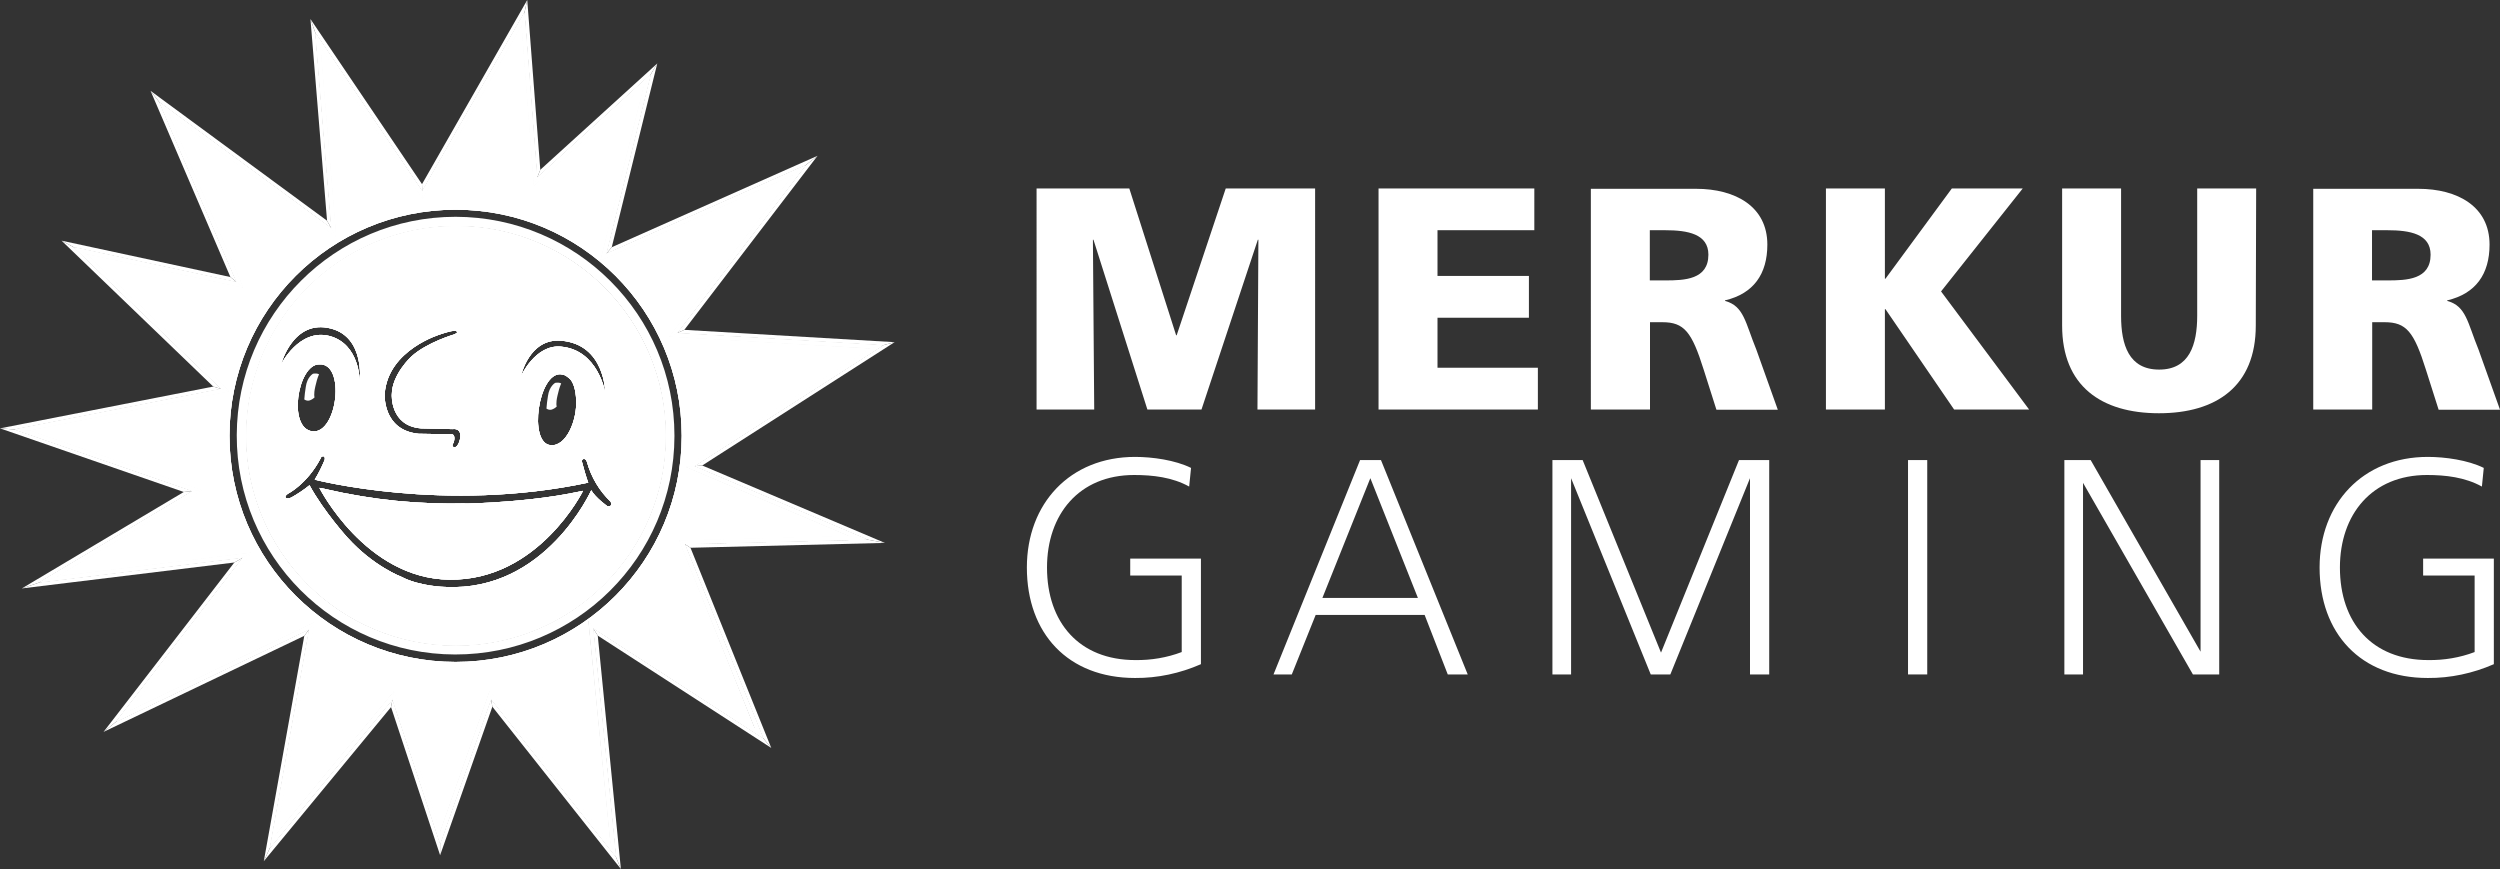 <svg xmlns:xlink="http://www.w3.org/1999/xlink" xmlns="http://www.w3.org/2000/svg" version="1.1" id="Layer_1" x="0px" y="0px" viewBox="0 0 1340 465.8" xml:space="preserve" width="1340"  height="465.8" ><rect x="0" y="0" width="1340" height="465.8" fill="#333333" stroke="none"/><path d="M1271.4,123.4h8.3c12,0,23.1,2,23.1,13.1c0,13.4-12.9,13.8-23.1,13.8h-8.3V123.4z M1239.9,219.5h31.6v-46.8h6.6
	c11.7,0,15.8,5.1,22.2,25.5l6.8,21.4h32.9l-11.5-32.2c-5.9-14.4-6.6-23.4-16.8-26.1v-0.3c15.3-3.6,22.7-14.1,22.7-29.9
	c0-20.4-17.1-29.9-38.2-29.9h-56.3V219.5z M1209.3,101h-31.6v68.2c0,15.6-4.2,28.9-20.4,28.9s-20.4-13.2-20.4-28.8V101h-31.6v73.5
	c0,32.4,21,47,51.9,47s51.9-14.6,51.9-47L1209.3,101z M978.7,219.5h31.6v-53.8h0.3l36.8,53.8h40.2l-47.2-63.3l43.8-55.2h-38
	l-35.6,48.4h-0.3V101h-31.6V219.5z M884.3,123.4h8.3c12,0,23.1,2,23.1,13.1c0,13.4-12.9,13.8-23.1,13.8h-8.3V123.4z M852.8,219.5
	h31.6v-46.8h6.6c11.7,0,15.8,5.1,22.2,25.5l6.8,21.4h32.9l-11.5-32.2c-5.9-14.4-6.6-23.4-16.8-26.1v-0.3
	c15.3-3.6,22.7-14.1,22.7-29.9c0-20.4-17.1-29.9-38.2-29.9h-56.4V219.5z M738.9,219.5h85.4v-22.4h-53.8v-26.8h49v-22.4h-49v-24.5
	h51.9V101h-83.5V219.5z M555.6,219.5h30.9l-0.7-91h0.3l28.9,91h29l30.2-91h0.3l-0.5,91h30.9V101h-47.9l-26.3,78.7h-0.3L605.3,101
	h-49.7V219.5z" fill="#FFFFFF"></path><g fill="#FFFFFF"><path d="M608.4,363.4c-36,0-58-23.9-58-59.2c0-34.3,23.1-59.3,58-59.3c9.3,0,21.5,1.7,30,5.9l-1,10c-9-5-19.5-6.2-29.5-6.2
		c-29.6,0-46.7,21.2-46.7,49.6c0,29.3,17.1,49.6,47.4,49.6c8.5,0.1,16.9-1.3,24.8-4.3v-41h-27.6v-9.1h37.9V356
		C632.5,360.9,620.5,363.5,608.4,363.4z" fill="#FFFFFF"></path><path d="M776,361.5l-12.4-31.9h-58.4l-12.8,31.9h-9.8L729,246.6h11.2l46.5,114.9L776,361.5z M734.5,256.3l-25.7,64.2H760
		L734.5,256.3z" fill="#FFFFFF"></path><path d="M938,361.5V256.3l-42.7,105.2h-10.5l-42.7-105.2v105.2h-10V246.6h16.2l42,103.2l41.8-103.2h16.2v114.9H938z" fill="#FFFFFF"></path><path d="M1022.7,361.5V246.6h10.3v114.9H1022.7z" fill="#FFFFFF"></path><path d="M1175.4,361.5l-58.9-102.7v102.7h-10V246.6h14.1l58.9,102.7V246.6h10v114.9H1175.4z" fill="#FFFFFF"></path><path d="M1301.3,363.4c-36,0-58-23.9-58-59.2c0-34.3,23.1-59.3,58-59.3c9.3,0,21.5,1.7,30,5.9l-1,10c-9-5-19.5-6.2-29.4-6.2
		c-29.6,0-46.7,21.2-46.7,49.6c0,29.3,17,49.6,47.4,49.6c8.5,0.1,16.9-1.3,24.8-4.3v-41h-27.6v-9.1h37.9V356
		C1325.5,360.9,1313.4,363.5,1301.3,363.4z" fill="#FFFFFF"></path></g><g fill="#FFFFFF"><path d="M244.2,116.2c-64.7,0-117.1,52.4-117.3,117c-0.2,64.8,52.2,117.5,117,117.6s117.5-52.2,117.6-117v-0.3
		C361.5,168.8,309,116.3,244.2,116.2z M244.4,346C182.3,346,132,295.7,132,233.6c0.1-62.1,50.4-112.3,112.4-112.4
		c62.1,0,112.4,50.3,112.4,112.4C356.8,295.7,306.4,346,244.4,346z" fill="#FFFFFF"></path><path d="M244.4,121.2c-62.1,0-112.4,50.3-112.4,112.4c0,62.1,50.3,112.4,112.4,112.4c62.1,0,112.4-50.3,112.4-112.4
		C356.8,171.6,306.5,121.2,244.4,121.2z M206.2,211c1.8-23.7,30.1-31.9,30.1-31.9s8.1-2.9,8.6-1.3c0,0,0.7,0.5-1.3,1.4
		c0,0-14.8,4.3-23.1,11.9c0,0-10.4,9.5-10.5,20.4c0,0-1,16.7,15.6,18.1l17.1,0.4c0,0,4.7-0.9,4,4.7c0,0-0.8,5.1-3.3,5.1
		c0,0-1.8-0.6-0.3-2.5c0,0,2-5.3-2.3-4.6c0,0-15.5-0.1-16.4-0.2v0C204.8,230.6,206.2,211,206.2,211z M177.4,176.1
		c18.3,4.7,15.4,28.2,15.4,28.2s0.1-19.9-16.2-24.2c-16.3-4.2-26,15.3-26,15.3S157,170.8,177.4,176.1z M170.7,195.3h0.3
		c14.4-1.1,9.9,37.2-3.4,35.9c-13.6-1.3-8.1-35.8,3.4-35.9H170.7z M325.4,271.2c0,0-6.1-4.3-8.5-8.4c0,0-24.4,54.6-78.3,51.8
		c0,0-13.5-0.2-23.4-5.4c0,0-15-5.6-28.9-21c0,0-12.6-13.8-20.4-28.1c-3.1,2.5-6.4,4.7-9.8,6.6c-2.5,1-3,0.1-3,0.1
		c-0.7-1,1.3-2.2,1.3-2.2s10.2-5.1,17.5-19c0,0,0-0.1,0-0.1c0.2-0.7,1-1.1,1.7-0.9c0,0,0.8,0.3,0.4,2c-1.5,3.6-3.3,7.2-5.3,10.5
		c0,0,69.4,18.1,146.6,1.6c0,0-1-2.2-3.3-10.9c0,0-0.5-1.5,0.8-1.8c0,0,1.2-0.3,1.8,1.6c2.3,8.2,6.7,15.6,12.8,21.4
		C327.3,269.1,328.6,272.1,325.4,271.2z M300.5,200.6c0.7,0.1,1.5,0.3,2.2,0.5c0.8,0.4,1.5,0.9,2.2,1.5c2.6,1.9,3.7,6.9,3.9,11.5
		c0.7,10.8-5.2,25.5-13.8,24.5C283.1,237.3,288.6,199.8,300.5,200.6z M300.7,185.8c-13.8-1.3-21.5,15.9-21.5,15.9
		s4.3-20.5,21.5-19.1c23.7,1.9,23.7,27.9,23.7,27.9S320.7,187.6,300.7,185.8z" fill="#FFFFFF"></path><path d="M244.4,121.2c-62.1,0-112.4,50.3-112.4,112.4c0,62.1,50.3,112.4,112.4,112.4c62.1,0,112.4-50.3,112.4-112.4
		C356.8,171.6,306.5,121.2,244.4,121.2z M206.2,211c1.8-23.7,30.1-31.9,30.1-31.9s8.1-2.9,8.6-1.3c0,0,0.7,0.5-1.3,1.4
		c0,0-14.8,4.3-23.1,11.9c0,0-10.4,9.5-10.5,20.4c0,0-1,16.7,15.6,18.1l17.1,0.4c0,0,4.7-0.9,4,4.7c0,0-0.8,5.1-3.3,5.1
		c0,0-1.8-0.6-0.3-2.5c0,0,2-5.3-2.3-4.6c0,0-15.5-0.1-16.4-0.2v0C204.8,230.6,206.2,211,206.2,211z M177.4,176.1
		c18.3,4.7,15.4,28.2,15.4,28.2s0.1-19.9-16.2-24.2c-16.3-4.2-26,15.3-26,15.3S157,170.8,177.4,176.1z M170.7,195.3h0.3
		c14.4-1.1,9.9,37.2-3.4,35.9c-13.6-1.3-8.1-35.8,3.4-35.9H170.7z M325.4,271.2c0,0-6.1-4.3-8.5-8.4c0,0-24.4,54.6-78.3,51.8
		c0,0-13.5-0.2-23.4-5.4c0,0-15-5.6-28.9-21c0,0-12.6-13.8-20.4-28.1c-3.1,2.5-6.4,4.7-9.8,6.6c-2.5,1-3,0.1-3,0.1
		c-0.7-1,1.3-2.2,1.3-2.2s10.2-5.1,17.5-19c0,0,0-0.1,0-0.1c0.2-0.7,1-1.1,1.7-0.9c0,0,0.8,0.3,0.4,2c-1.5,3.6-3.3,7.2-5.3,10.5
		c0,0,69.4,18.1,146.6,1.6c0,0-1-2.2-3.3-10.9c0,0-0.5-1.5,0.8-1.8c0,0,1.2-0.3,1.8,1.6c2.3,8.2,6.7,15.6,12.8,21.4
		C327.3,269.1,328.6,272.1,325.4,271.2z M300.5,200.6c0.7,0.1,1.5,0.3,2.2,0.5c0.8,0.4,1.5,0.9,2.2,1.5c2.6,1.9,3.7,6.9,3.9,11.5
		c0.7,10.8-5.2,25.5-13.8,24.5C283.1,237.3,288.6,199.8,300.5,200.6z M300.7,185.8c-13.8-1.3-21.5,15.9-21.5,15.9
		s4.3-20.5,21.5-19.1c23.7,1.9,23.7,27.9,23.7,27.9S320.7,187.6,300.7,185.8z" fill="#FFFFFF"></path><path d="M244.4,121.2c-62.1,0-112.4,50.3-112.4,112.4c0,62.1,50.3,112.4,112.4,112.4c62.1,0,112.4-50.3,112.4-112.4
		C356.8,171.6,306.5,121.2,244.4,121.2z M206.2,211c1.8-23.7,30.1-31.9,30.1-31.9s8.1-2.9,8.6-1.3c0,0,0.7,0.5-1.3,1.4
		c0,0-14.8,4.3-23.1,11.9c0,0-10.4,9.5-10.5,20.4c0,0-1,16.7,15.6,18.1l17.1,0.4c0,0,4.7-0.9,4,4.7c0,0-0.8,5.1-3.3,5.1
		c0,0-1.8-0.6-0.3-2.5c0,0,2-5.3-2.3-4.6c0,0-15.5-0.1-16.4-0.2v0C204.8,230.6,206.2,211,206.2,211z M177.4,176.1
		c18.3,4.7,15.4,28.2,15.4,28.2s0.1-19.9-16.2-24.2c-16.3-4.2-26,15.3-26,15.3S157,170.8,177.4,176.1z M170.7,195.3h0.3
		c14.4-1.1,9.9,37.2-3.4,35.9c-13.6-1.3-8.1-35.8,3.4-35.9H170.7z M325.4,271.2c0,0-6.1-4.3-8.5-8.4c0,0-24.4,54.6-78.3,51.8
		c0,0-13.5-0.2-23.4-5.4c0,0-15-5.6-28.9-21c0,0-12.6-13.8-20.4-28.1c-3.1,2.5-6.4,4.7-9.8,6.6c-2.5,1-3,0.1-3,0.1
		c-0.7-1,1.3-2.2,1.3-2.2s10.2-5.1,17.5-19c0,0,0-0.1,0-0.1c0.2-0.7,1-1.1,1.7-0.9c0,0,0.8,0.3,0.4,2c-1.5,3.6-3.3,7.2-5.3,10.5
		c0,0,69.4,18.1,146.6,1.6c0,0-1-2.2-3.3-10.9c0,0-0.5-1.5,0.8-1.8c0,0,1.2-0.3,1.8,1.6c2.3,8.2,6.7,15.6,12.8,21.4
		C327.3,269.1,328.6,272.1,325.4,271.2z M300.5,200.6c0.7,0.1,1.5,0.3,2.2,0.5c0.8,0.4,1.5,0.9,2.2,1.5c2.6,1.9,3.7,6.9,3.9,11.5
		c0.7,10.8-5.2,25.5-13.8,24.5C283.1,237.3,288.6,199.8,300.5,200.6z M300.7,185.8c-13.8-1.3-21.5,15.9-21.5,15.9
		s4.3-20.5,21.5-19.1c23.7,1.9,23.7,27.9,23.7,27.9S320.7,187.6,300.7,185.8z" fill="#FFFFFF"></path><path d="M244.4,121.2c-62.1,0-112.4,50.3-112.4,112.4c0,62.1,50.3,112.4,112.4,112.4c62.1,0,112.4-50.3,112.4-112.4
		C356.8,171.6,306.5,121.2,244.4,121.2z M206.2,211c1.8-23.7,30.1-31.9,30.1-31.9s8.1-2.9,8.6-1.3c0,0,0.7,0.5-1.3,1.4
		c0,0-14.8,4.3-23.1,11.9c0,0-10.4,9.5-10.5,20.4c0,0-1,16.7,15.6,18.1l17.1,0.4c0,0,4.7-0.9,4,4.7c0,0-0.8,5.1-3.3,5.1
		c0,0-1.8-0.6-0.3-2.5c0,0,2-5.3-2.3-4.6c0,0-15.5-0.1-16.4-0.2v0C204.8,230.6,206.2,211,206.2,211z M177.4,176.1
		c18.3,4.7,15.4,28.2,15.4,28.2s0.1-19.9-16.2-24.2c-16.3-4.2-26,15.3-26,15.3S157,170.8,177.4,176.1z M170.7,195.3h0.3
		c14.4-1.1,9.9,37.2-3.4,35.9c-13.6-1.3-8.1-35.8,3.4-35.9H170.7z M325.4,271.2c0,0-6.1-4.3-8.5-8.4c0,0-24.4,54.6-78.3,51.8
		c0,0-13.5-0.2-23.4-5.4c0,0-15-5.6-28.9-21c0,0-12.6-13.8-20.4-28.1c-3.1,2.5-6.4,4.7-9.8,6.6c-2.5,1-3,0.1-3,0.1
		c-0.7-1,1.3-2.2,1.3-2.2s10.2-5.1,17.5-19c0,0,0-0.1,0-0.1c0.2-0.7,1-1.1,1.7-0.9c0,0,0.8,0.3,0.4,2c-1.5,3.6-3.3,7.2-5.3,10.5
		c0,0,69.4,18.1,146.6,1.6c0,0-1-2.2-3.3-10.9c0,0-0.5-1.5,0.8-1.8c0,0,1.2-0.3,1.8,1.6c2.3,8.2,6.7,15.6,12.8,21.4
		C327.3,269.1,328.6,272.1,325.4,271.2z M300.5,200.6c0.7,0.1,1.5,0.3,2.2,0.5c0.8,0.4,1.5,0.9,2.2,1.5c2.6,1.9,3.7,6.9,3.9,11.5
		c0.7,10.8-5.2,25.5-13.8,24.5C283.1,237.3,288.6,199.8,300.5,200.6z M300.7,185.8c-13.8-1.3-21.5,15.9-21.5,15.9
		s4.3-20.5,21.5-19.1c23.7,1.9,23.7,27.9,23.7,27.9S320.7,187.6,300.7,185.8z" fill="#FFFFFF"></path><path d="M250.5,269.8c-25.5,0.7-50.9-1.8-75.8-7.6l-3.5-0.7c0,0,24.7,48.7,69.7,49.2c47.8,0.6,71.6-47.6,71.6-47.6l-4,0.8
		C278.5,270.1,240.7,270.1,250.5,269.8z" fill="#FFFFFF"></path><path d="M250.5,269.8c-25.5,0.7-50.9-1.8-75.8-7.6l-3.5-0.7c0,0,24.7,48.7,69.7,49.2c47.8,0.6,71.6-47.6,71.6-47.6l-4,0.8
		C278.5,270.1,240.7,270.1,250.5,269.8z" fill="#FFFFFF"></path><path d="M250.5,269.8c-25.5,0.7-50.9-1.8-75.8-7.6l-3.5-0.7c0,0,24.7,48.7,69.7,49.2c47.8,0.6,71.6-47.6,71.6-47.6l-4,0.8
		C278.5,270.1,240.7,270.1,250.5,269.8z" fill="#FFFFFF"></path><path d="M250.5,269.8c-25.5,0.7-50.9-1.8-75.8-7.6l-3.5-0.7c0,0,24.7,48.7,69.7,49.2c47.8,0.6,71.6-47.6,71.6-47.6l-4,0.8
		C278.5,270.1,240.7,270.1,250.5,269.8z" fill="#FFFFFF"></path><path d="M163.1,214.1c0.7,0.5,1.7,0.8,2.6,0.6c1.1-0.3,2.1-0.9,2.9-1.7c0,0-0.6-1.5,0.4-5.8c0.5-2.3,1.1-4.5,2-6.6
		c-0.5-0.2-1-0.4-1.5-0.4c-0.6,0-1.1,0-1.7,0.1c0,0-3.2,1.7-3.9,7.1C163.5,209.6,163.3,211.8,163.1,214.1z" fill="#FFFFFF"></path><path d="M298.4,217.9c0,0-0.6-1.5,0.4-5.8c0.5-2.3,1.1-4.5,2-6.6c-0.5-0.2-1-0.4-1.5-0.4c-0.6,0-1.1,0-1.7,0.1c0,0-3.2,1.7-3.9,7.1
		c-0.4,2.2-0.6,4.4-0.8,6.7c0.7,0.5,1.7,0.8,2.6,0.6C296.6,219.3,297.6,218.7,298.4,217.9z" fill="#FFFFFF"></path><path d="M358.8,180.4l66.3-86.6l-103.2,45.8l0,0v0l0,0l23.2-93.6l-58.9,53.6l-6.6-86l-53.1,92.8l-54.7-81l8.4,101.5L90.4,61
		l40,93.2l-84.1-18.1l76.6,73.6l-107.2,21l92.4,32L30.5,309l104.3-12.8l-65.6,84.9l99.2-47.5l-20.3,113.3l63-76.3l24.8,75.1
		l26.5-75.3l64.8,82l-11.9-119.7l89.2,57.8L364,289.7l91.2-2.3l-87.6-37.1l99.1-63.5L358.8,180.4z M244.2,354.8
		c-66.9,0-121.2-54.2-121.2-121.2s54.2-121.2,121.2-121.2s121.2,54.2,121.2,121.2S311.1,354.8,244.2,354.8z M373.8,207.7h-0.2H373.8
		z" fill="#FFFFFF"></path><path d="M358.8,180.4l66.3-86.6l-103.2,45.8l0,0v0l0,0l23.2-93.6l-58.9,53.6l-6.6-86l-53.1,92.8l-54.7-81l8.4,101.5L90.4,61
		l40,93.2l-84.1-18.1l76.6,73.6l-107.2,21l92.4,32L30.5,309l104.3-12.8l-65.6,84.9l99.2-47.5l-20.3,113.3l63-76.3l24.8,75.1
		l26.5-75.3l64.8,82l-11.9-119.7l89.2,57.8L364,289.7l91.2-2.3l-87.6-37.1l99.1-63.5L358.8,180.4z M244.2,354.8
		c-66.9,0-121.2-54.2-121.2-121.2s54.2-121.2,121.2-121.2s121.2,54.2,121.2,121.2S311.1,354.8,244.2,354.8z M373.8,207.7h-0.2H373.8
		z" fill="#FFFFFF"></path><path d="M358.8,180.4l66.3-86.6l-103.2,45.8l0,0v0l0,0l23.2-93.6l-58.9,53.6l-6.6-86l-53.1,92.8l-54.7-81l8.4,101.5L90.4,61
		l40,93.2l-84.1-18.1l76.6,73.6l-107.2,21l92.4,32L30.5,309l104.3-12.8l-65.6,84.9l99.2-47.5l-20.3,113.3l63-76.3l24.8,75.1
		l26.5-75.3l64.8,82l-11.9-119.7l89.2,57.8L364,289.7l91.2-2.3l-87.6-37.1l99.1-63.5L358.8,180.4z M244.2,354.8
		c-66.9,0-121.2-54.2-121.2-121.2s54.2-121.2,121.2-121.2s121.2,54.2,121.2,121.2S311.1,354.8,244.2,354.8z M373.8,207.7h-0.2H373.8
		z" fill="#FFFFFF"></path><polygon points="126.9,151.3 123.5,148.5 33,129 39.7,132.6 	" fill="#FFFFFF"></polygon><polygon points="130.4,154.2 126.9,151.3 39.7,132.6 46.3,136.1 	" fill="#FFFFFF"></polygon><polygon points="130.4,154.2 126.9,151.3 39.7,132.6 46.3,136.1 	" fill="#FFFFFF"></polygon><polygon points="130.4,154.2 126.9,151.3 39.7,132.6 46.3,136.1 	" fill="#FFFFFF"></polygon><polygon points="130.4,154.2 126.9,151.3 39.7,132.6 46.3,136.1 	" fill="#FFFFFF"></polygon><polygon points="287.9,95.3 287.9,95.3 289.6,91 282.6,0 281.1,6.8 	" fill="#FFFFFF"></polygon><polygon points="286.2,99.6 287.9,95.3 287.9,95.3 281.1,6.8 279.6,13.6 	" fill="#FFFFFF"></polygon><polygon points="286.2,99.6 287.9,95.3 287.9,95.3 281.1,6.8 279.6,13.6 	" fill="#FFFFFF"></polygon><polygon points="286.2,99.6 287.9,95.3 287.9,95.3 281.1,6.8 279.6,13.6 	" fill="#FFFFFF"></polygon><polygon points="286.2,99.6 287.9,95.3 287.9,95.3 281.1,6.8 279.6,13.6 	" fill="#FFFFFF"></polygon><polygon points="169.1,17.8 226.3,102.6 226.3,102.6 226.2,98.7 166.4,10.2 166.4,10.2 169.1,17.8 	" fill="#FFFFFF"></polygon><polygon points="226.5,106.5 226.3,102.6 226.3,102.6 169.1,17.8 169.1,17.8 171.8,25.5 	" fill="#FFFFFF"></polygon><polygon points="226.5,106.5 226.3,102.6 226.3,102.6 169.1,17.8 169.1,17.8 171.8,25.5 	" fill="#FFFFFF"></polygon><polygon points="226.5,106.5 226.3,102.6 226.3,102.6 169.1,17.8 169.1,17.8 171.8,25.5 	" fill="#FFFFFF"></polygon><polygon points="226.5,106.5 226.3,102.6 226.3,102.6 169.1,17.8 169.1,17.8 171.8,25.5 	" fill="#FFFFFF"></polygon><polygon points="348.7,40 348.7,40 352.3,34 289.6,91 287.9,95.3 	" fill="#FFFFFF"></polygon><polygon points="345.1,46.1 348.7,40 348.7,40 287.9,95.3 286.2,99.6 	" fill="#FFFFFF"></polygon><polygon points="345.1,46.1 348.7,40 348.7,40 287.9,95.3 286.2,99.6 	" fill="#FFFFFF"></polygon><polygon points="345.1,46.1 348.7,40 348.7,40 287.9,95.3 286.2,99.6 	" fill="#FFFFFF"></polygon><polygon points="345.1,46.1 348.7,40 348.7,40 287.9,95.3 286.2,99.6 	" fill="#FFFFFF"></polygon><polygon points="126.9,151.3 85.5,54.9 80.7,48.7 123.5,148.5 126.9,151.3 	" fill="#FFFFFF"></polygon><polygon points="90.4,61 85.5,54.9 126.9,151.3 126.9,151.3 130.4,154.2 	" fill="#FFFFFF"></polygon><polygon points="90.4,61 85.5,54.9 126.9,151.3 126.9,151.3 130.4,154.2 	" fill="#FFFFFF"></polygon><polygon points="90.4,61 85.5,54.9 126.9,151.3 126.9,151.3 130.4,154.2 	" fill="#FFFFFF"></polygon><polygon points="90.4,61 85.5,54.9 126.9,151.3 126.9,151.3 130.4,154.2 	" fill="#FFFFFF"></polygon><polygon points="85.5,54.9 177.8,122.6 177.7,122.6 175.3,118.3 80.7,48.7 85.5,54.9 	" fill="#FFFFFF"></polygon><polygon points="180.2,127 177.7,122.6 177.8,122.6 85.5,54.9 85.5,54.9 90.4,61 	" fill="#FFFFFF"></polygon><polygon points="180.2,127 177.7,122.6 177.8,122.6 85.5,54.9 85.5,54.9 90.4,61 	" fill="#FFFFFF"></polygon><polygon points="180.2,127 177.7,122.6 177.8,122.6 85.5,54.9 85.5,54.9 90.4,61 	" fill="#FFFFFF"></polygon><polygon points="180.2,127 177.7,122.6 177.8,122.6 85.5,54.9 85.5,54.9 90.4,61 	" fill="#FFFFFF"></polygon><polygon points="169.1,17.8 166.4,10.2 175.3,118.3 177.7,122.6 	" fill="#FFFFFF"></polygon><polygon points="171.8,25.5 169.1,17.8 177.7,122.6 180.2,127 	" fill="#FFFFFF"></polygon><polygon points="171.8,25.5 169.1,17.8 177.7,122.6 180.2,127 	" fill="#FFFFFF"></polygon><polygon points="171.8,25.5 169.1,17.8 177.7,122.6 180.2,127 	" fill="#FFFFFF"></polygon><polygon points="171.8,25.5 169.1,17.8 177.7,122.6 180.2,127 	" fill="#FFFFFF"></polygon><polygon points="281.1,6.8 281.1,6.8 282.6,0 226.2,98.7 226.3,102.6 	" fill="#FFFFFF"></polygon><polygon points="279.6,13.6 281.1,6.8 281.1,6.8 226.3,102.6 226.5,106.5 	" fill="#FFFFFF"></polygon><polygon points="279.6,13.6 281.1,6.8 281.1,6.8 226.3,102.6 226.5,106.5 	" fill="#FFFFFF"></polygon><polygon points="279.6,13.6 281.1,6.8 281.1,6.8 226.3,102.6 226.5,106.5 	" fill="#FFFFFF"></polygon><polygon points="279.6,13.6 281.1,6.8 281.1,6.8 226.3,102.6 226.5,106.5 	" fill="#FFFFFF"></polygon><polygon points="473.2,185.1 372,249.9 376.4,249.5 479.5,183.4 473.1,185.1 	" fill="#FFFFFF"></polygon><polygon points="367.6,250.2 372,249.9 473.2,185.1 473.1,185.1 466.7,186.7 	" fill="#FFFFFF"></polygon><polygon points="367.6,250.2 372,249.9 473.2,185.1 473.1,185.1 466.7,186.7 	" fill="#FFFFFF"></polygon><polygon points="367.6,250.2 372,249.9 473.2,185.1 473.1,185.1 466.7,186.7 	" fill="#FFFFFF"></polygon><polygon points="367.6,250.2 372,249.9 473.2,185.1 473.1,185.1 466.7,186.7 	" fill="#FFFFFF"></polygon><polygon points="324.9,136.1 327.9,132.5 352.3,34 348.7,40 	" fill="#FFFFFF"></polygon><polygon points="321.9,139.6 324.9,136.1 348.7,40 345.1,46.1 	" fill="#FFFFFF"></polygon><polygon points="321.9,139.6 324.9,136.1 348.7,40 345.1,46.1 	" fill="#FFFFFF"></polygon><polygon points="321.9,139.6 324.9,136.1 348.7,40 345.1,46.1 	" fill="#FFFFFF"></polygon><polygon points="321.9,139.6 324.9,136.1 348.7,40 345.1,46.1 	" fill="#FFFFFF"></polygon><polygon points="321.9,139.6 321.9,139.6 321.9,139.6 	" fill="#FFFFFF"></polygon><polygon points="321.9,139.6 321.9,139.6 321.9,139.6 	" fill="#FFFFFF"></polygon><polygon points="321.9,139.6 321.9,139.6 321.9,139.6 	" fill="#FFFFFF"></polygon><polygon points="321.9,139.6 321.9,139.6 321.9,139.6 	" fill="#FFFFFF"></polygon><polygon points="362.8,178.6 473.1,185.1 479.5,183.4 366.8,176.8 362.8,178.6 	" fill="#FFFFFF"></polygon><polygon points="466.7,186.7 473.1,185.1 362.8,178.6 362.8,178.6 358.8,180.4 	" fill="#FFFFFF"></polygon><polygon points="466.7,186.7 473.1,185.1 362.8,178.6 362.8,178.6 358.8,180.4 	" fill="#FFFFFF"></polygon><polygon points="466.7,186.7 473.1,185.1 362.8,178.6 362.8,178.6 358.8,180.4 	" fill="#FFFFFF"></polygon><polygon points="466.7,186.7 473.1,185.1 362.8,178.6 362.8,178.6 358.8,180.4 	" fill="#FFFFFF"></polygon><polygon points="464.7,289.2 464.8,289.2 367,291.6 370.1,293.6 474.3,291 	" fill="#FFFFFF"></polygon><polygon points="364,289.7 367,291.6 464.8,289.2 464.7,289.2 455.2,287.3 	" fill="#FFFFFF"></polygon><polygon points="364,289.7 367,291.6 464.8,289.2 464.7,289.2 455.2,287.3 	" fill="#FFFFFF"></polygon><polygon points="364,289.7 367,291.6 464.8,289.2 464.7,289.2 455.2,287.3 	" fill="#FFFFFF"></polygon><polygon points="364,289.7 367,291.6 464.8,289.2 464.7,289.2 455.2,287.3 	" fill="#FFFFFF"></polygon><polygon points="372,249.9 464.7,289.2 474.3,291 376.4,249.5 372,249.9 	" fill="#FFFFFF"></polygon><polygon points="372,249.9 367.6,250.2 455.2,287.3 464.7,289.2 372,249.9 	" fill="#FFFFFF"></polygon><polygon points="372,249.9 367.6,250.2 455.2,287.3 464.7,289.2 372,249.9 	" fill="#FFFFFF"></polygon><polygon points="372,249.9 367.6,250.2 455.2,287.3 464.7,289.2 372,249.9 	" fill="#FFFFFF"></polygon><polygon points="372,249.9 367.6,250.2 455.2,287.3 464.7,289.2 372,249.9 	" fill="#FFFFFF"></polygon><polygon points="431.7,88.7 362.8,178.6 366.8,176.8 438.2,83.5 431.6,88.7 	" fill="#FFFFFF"></polygon><polygon points="358.8,180.4 362.8,178.6 431.7,88.7 431.6,88.7 425.1,93.8 	" fill="#FFFFFF"></polygon><polygon points="358.8,180.4 362.8,178.6 431.7,88.7 431.6,88.7 425.1,93.8 	" fill="#FFFFFF"></polygon><polygon points="358.8,180.4 362.8,178.6 431.7,88.7 431.6,88.7 425.1,93.8 	" fill="#FFFFFF"></polygon><polygon points="358.8,180.4 362.8,178.6 431.7,88.7 431.6,88.7 425.1,93.8 	" fill="#FFFFFF"></polygon><polygon points="324.9,136.1 431.6,88.7 438.2,83.5 327.9,132.5 324.9,136.1 	" fill="#FFFFFF"></polygon><polygon points="321.9,139.6 425.1,93.8 431.6,88.7 324.9,136.1 324.9,136.1 321.9,139.6 	" fill="#FFFFFF"></polygon><polygon points="321.9,139.6 425.1,93.8 431.6,88.7 324.9,136.1 324.9,136.1 321.9,139.6 	" fill="#FFFFFF"></polygon><polygon points="321.9,139.6 425.1,93.8 431.6,88.7 324.9,136.1 324.9,136.1 321.9,139.6 	" fill="#FFFFFF"></polygon><polygon points="321.9,139.6 425.1,93.8 431.6,88.7 324.9,136.1 324.9,136.1 321.9,139.6 	" fill="#FFFFFF"></polygon><polygon points="321.9,139.6 321.9,139.6 321.9,139.6 	" fill="#FFFFFF"></polygon><polygon points="321.9,139.6 321.9,139.6 321.9,139.6 	" fill="#FFFFFF"></polygon><polygon points="321.9,139.6 321.9,139.6 321.9,139.6 	" fill="#FFFFFF"></polygon><polygon points="321.9,139.6 321.9,139.6 321.9,139.6 	" fill="#FFFFFF"></polygon><polygon points="321.9,139.6 321.9,139.6 321.9,139.6 	" fill="#FFFFFF"></polygon><polygon points="165.8,337.2 163.1,340.8 141.4,461.6 144.8,454.2 	" fill="#FFFFFF"></polygon><polygon points="168.5,333.6 165.8,337.2 144.8,454.2 148.2,446.9 	" fill="#FFFFFF"></polygon><polygon points="168.5,333.6 165.8,337.2 144.8,454.2 148.2,446.9 	" fill="#FFFFFF"></polygon><polygon points="168.5,333.6 165.8,337.2 144.8,454.2 148.2,446.9 	" fill="#FFFFFF"></polygon><polygon points="168.5,333.6 165.8,337.2 144.8,454.2 148.2,446.9 	" fill="#FFFFFF"></polygon><polygon points="367,291.6 409,395.6 413.4,400.9 370.1,293.6 367,291.6 	" fill="#FFFFFF"></polygon><polygon points="404.7,390.4 409,395.6 367,291.6 367,291.6 364,289.7 	" fill="#FFFFFF"></polygon><polygon points="404.7,390.4 409,395.6 367,291.6 367,291.6 364,289.7 	" fill="#FFFFFF"></polygon><polygon points="404.7,390.4 409,395.6 367,291.6 367,291.6 364,289.7 	" fill="#FFFFFF"></polygon><polygon points="404.7,390.4 409,395.6 367,291.6 367,291.6 364,289.7 	" fill="#FFFFFF"></polygon><polygon points="144.8,454.3 144.8,454.2 141.4,461.6 209.6,379 210.4,374.8 	" fill="#FFFFFF"></polygon><polygon points="148.2,446.9 144.8,454.2 144.8,454.3 210.4,374.8 211.2,370.6 	" fill="#FFFFFF"></polygon><polygon points="148.2,446.9 144.8,454.2 144.8,454.3 210.4,374.8 211.2,370.6 	" fill="#FFFFFF"></polygon><polygon points="148.2,446.9 144.8,454.2 144.8,454.3 210.4,374.8 211.2,370.6 	" fill="#FFFFFF"></polygon><polygon points="148.2,446.9 144.8,454.2 144.8,454.3 210.4,374.8 211.2,370.6 	" fill="#FFFFFF"></polygon><polygon points="236,452 235.9,452 235.9,458.4 263.9,378.8 263.2,374.6 	" fill="#FFFFFF"></polygon><polygon points="236,445.7 235.9,452 236,452 263.2,374.6 262.5,370.4 	" fill="#FFFFFF"></polygon><polygon points="236,445.7 235.9,452 236,452 263.2,374.6 262.5,370.4 	" fill="#FFFFFF"></polygon><polygon points="236,445.7 235.9,452 236,452 263.2,374.6 262.5,370.4 	" fill="#FFFFFF"></polygon><polygon points="236,445.7 235.9,452 236,452 263.2,374.6 262.5,370.4 	" fill="#FFFFFF"></polygon><polygon points="210.4,374.8 210.4,374.8 209.6,379 235.9,458.4 235.9,452 	" fill="#FFFFFF"></polygon><polygon points="211.2,370.6 210.4,374.8 210.4,374.8 235.9,452 236,445.7 	" fill="#FFFFFF"></polygon><polygon points="211.2,370.6 210.4,374.8 210.4,374.8 235.9,452 236,445.7 	" fill="#FFFFFF"></polygon><polygon points="211.2,370.6 210.4,374.8 210.4,374.8 235.9,452 236,445.7 	" fill="#FFFFFF"></polygon><polygon points="211.2,370.6 210.4,374.8 210.4,374.8 235.9,452 236,445.7 	" fill="#FFFFFF"></polygon><polygon points="263.2,374.6 263.2,374.6 263.9,378.8 332.8,465.8 330,459 	" fill="#FFFFFF"></polygon><polygon points="262.5,370.4 263.2,374.6 263.2,374.6 330,459 327.3,452.3 	" fill="#FFFFFF"></polygon><polygon points="262.5,370.4 263.2,374.6 263.2,374.6 330,459 327.3,452.3 	" fill="#FFFFFF"></polygon><polygon points="262.5,370.4 263.2,374.6 263.2,374.6 330,459 327.3,452.3 	" fill="#FFFFFF"></polygon><polygon points="262.5,370.4 263.2,374.6 263.2,374.6 330,459 327.3,452.3 	" fill="#FFFFFF"></polygon><polygon points="409,395.6 317.9,336.6 317.9,336.7 320.4,340.7 413.4,400.9 409,395.6 	" fill="#FFFFFF"></polygon><polygon points="315.5,332.6 317.9,336.7 317.9,336.6 409,395.6 409,395.6 404.7,390.4 	" fill="#FFFFFF"></polygon><polygon points="315.5,332.6 317.9,336.7 317.9,336.6 409,395.6 409,395.6 404.7,390.4 	" fill="#FFFFFF"></polygon><polygon points="315.5,332.6 317.9,336.7 317.9,336.6 409,395.6 409,395.6 404.7,390.4 	" fill="#FFFFFF"></polygon><polygon points="315.5,332.6 317.9,336.7 317.9,336.6 409,395.6 409,395.6 404.7,390.4 	" fill="#FFFFFF"></polygon><polygon points="330.1,459.1 330,459 332.8,465.8 320.4,340.7 317.9,336.7 	" fill="#FFFFFF"></polygon><polygon points="327.3,452.3 330,459 330.1,459.1 317.9,336.7 315.5,332.6 	" fill="#FFFFFF"></polygon><polygon points="327.3,452.3 330,459 330.1,459.1 317.9,336.7 315.5,332.6 	" fill="#FFFFFF"></polygon><polygon points="327.3,452.3 330,459 330.1,459.1 317.9,336.7 315.5,332.6 	" fill="#FFFFFF"></polygon><polygon points="327.3,452.3 330,459 330.1,459.1 317.9,336.7 315.5,332.6 	" fill="#FFFFFF"></polygon><polygon points="130.2,298.8 21.4,312.1 11.7,315.4 125.6,301.5 130.2,298.9 	" fill="#FFFFFF"></polygon><polygon points="30.5,309 21.4,312.1 130.2,298.8 130.2,298.9 134.9,296.2 	" fill="#FFFFFF"></polygon><polygon points="30.5,309 21.4,312.1 130.2,298.8 130.2,298.9 134.9,296.2 	" fill="#FFFFFF"></polygon><polygon points="30.5,309 21.4,312.1 130.2,298.8 130.2,298.9 134.9,296.2 	" fill="#FFFFFF"></polygon><polygon points="30.5,309 21.4,312.1 130.2,298.8 130.2,298.9 134.9,296.2 	" fill="#FFFFFF"></polygon><polygon points="103.3,263.2 7.9,230.2 7.9,230.2 0,229.6 98.5,263.7 103.3,263.2 	" fill="#FFFFFF"></polygon><polygon points="15.7,230.7 7.9,230.2 7.9,230.2 103.3,263.2 103.3,263.2 108.2,262.7 	" fill="#FFFFFF"></polygon><polygon points="15.7,230.7 7.9,230.2 7.9,230.2 103.3,263.2 103.3,263.2 108.2,262.7 	" fill="#FFFFFF"></polygon><polygon points="15.7,230.7 7.9,230.2 7.9,230.2 103.3,263.2 103.3,263.2 108.2,262.7 	" fill="#FFFFFF"></polygon><polygon points="15.7,230.7 7.9,230.2 7.9,230.2 103.3,263.2 103.3,263.2 108.2,262.7 	" fill="#FFFFFF"></polygon><polygon points="118.6,208.5 114.3,207.2 0,229.6 7.9,230.2 	" fill="#FFFFFF"></polygon><polygon points="122.9,209.7 118.6,208.5 7.9,230.2 15.7,230.7 	" fill="#FFFFFF"></polygon><polygon points="122.9,209.7 118.6,208.5 7.9,230.2 15.7,230.7 	" fill="#FFFFFF"></polygon><polygon points="122.9,209.7 118.6,208.5 7.9,230.2 15.7,230.7 	" fill="#FFFFFF"></polygon><polygon points="122.9,209.7 118.6,208.5 7.9,230.2 15.7,230.7 	" fill="#FFFFFF"></polygon><polygon points="165.8,337.2 62.4,386.7 62.4,386.7 55.5,392.3 163.1,340.8 165.8,337.2 	" fill="#FFFFFF"></polygon><polygon points="69.3,381.1 62.4,386.7 62.4,386.7 165.8,337.2 165.8,337.2 168.5,333.6 	" fill="#FFFFFF"></polygon><polygon points="69.3,381.1 62.4,386.7 62.4,386.7 165.8,337.2 165.8,337.2 168.5,333.6 	" fill="#FFFFFF"></polygon><polygon points="69.3,381.1 62.4,386.7 62.4,386.7 165.8,337.2 165.8,337.2 168.5,333.6 	" fill="#FFFFFF"></polygon><polygon points="69.3,381.1 62.4,386.7 62.4,386.7 165.8,337.2 165.8,337.2 168.5,333.6 	" fill="#FFFFFF"></polygon><polygon points="21.1,312.2 103.3,263.2 98.5,263.7 11.7,315.4 21.4,312.1 	" fill="#FFFFFF"></polygon><polygon points="108.2,262.7 103.3,263.2 21.1,312.2 21.4,312.1 30.5,309 	" fill="#FFFFFF"></polygon><polygon points="108.2,262.7 103.3,263.2 21.1,312.2 21.4,312.1 30.5,309 	" fill="#FFFFFF"></polygon><polygon points="108.2,262.7 103.3,263.2 21.1,312.2 21.4,312.1 30.5,309 	" fill="#FFFFFF"></polygon><polygon points="108.2,262.7 103.3,263.2 21.1,312.2 21.4,312.1 30.5,309 	" fill="#FFFFFF"></polygon><polygon points="130.2,298.9 125.6,301.5 55.5,392.3 62.4,386.7 	" fill="#FFFFFF"></polygon><polygon points="134.9,296.2 130.2,298.9 62.4,386.7 69.3,381.1 	" fill="#FFFFFF"></polygon><polygon points="134.9,296.2 130.2,298.9 62.4,386.7 69.3,381.1 	" fill="#FFFFFF"></polygon><polygon points="134.9,296.2 130.2,298.9 62.4,386.7 69.3,381.1 	" fill="#FFFFFF"></polygon><polygon points="134.9,296.2 130.2,298.9 62.4,386.7 69.3,381.1 	" fill="#FFFFFF"></polygon><polygon points="118.7,208.5 39.7,132.6 39.7,132.6 33,129 114.3,207.2 118.6,208.5 	" fill="#FFFFFF"></polygon><polygon points="46.3,136.1 39.7,132.6 39.7,132.6 118.7,208.5 118.6,208.5 122.9,209.7 	" fill="#FFFFFF"></polygon><polygon points="46.3,136.1 39.7,132.6 39.7,132.6 118.7,208.5 118.6,208.5 122.9,209.7 	" fill="#FFFFFF"></polygon><polygon points="46.3,136.1 39.7,132.6 39.7,132.6 118.7,208.5 118.6,208.5 122.9,209.7 	" fill="#FFFFFF"></polygon><polygon points="46.3,136.1 39.7,132.6 39.7,132.6 118.7,208.5 118.6,208.5 122.9,209.7 	" fill="#FFFFFF"></polygon></g></svg>